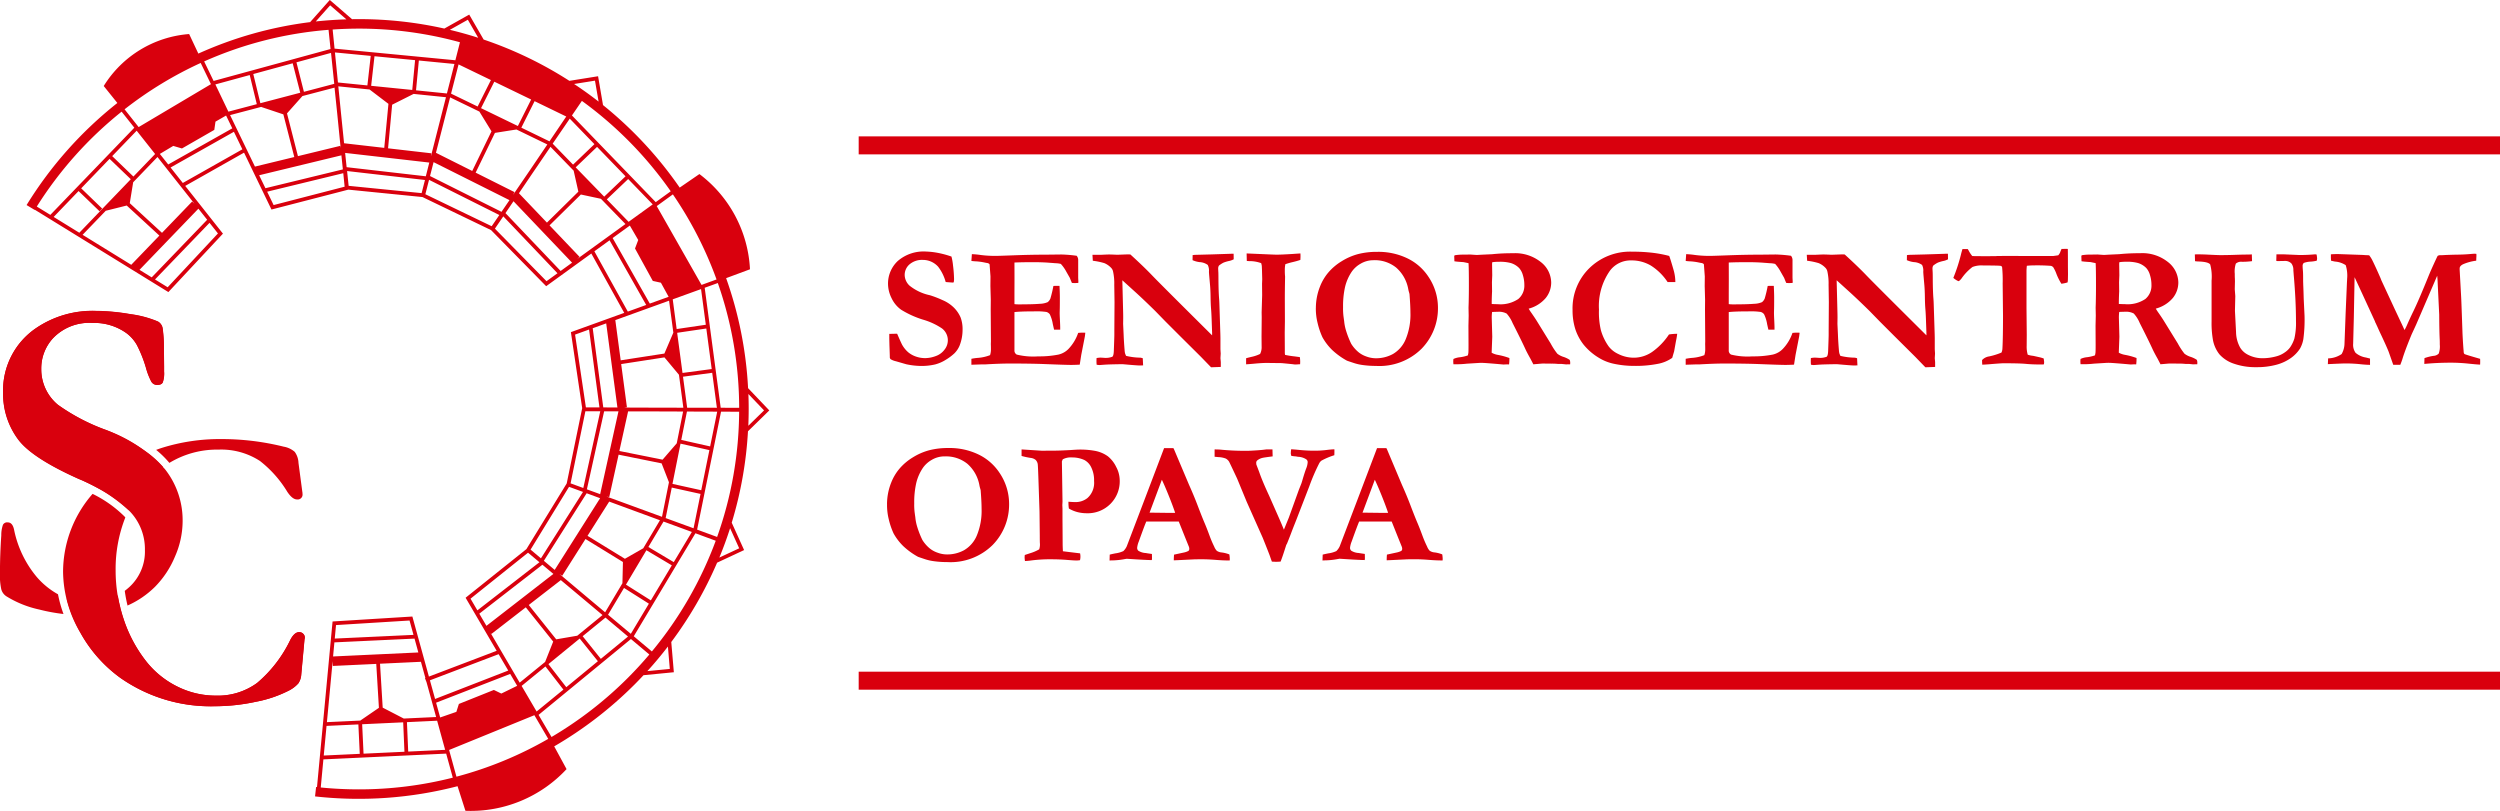 <svg xmlns="http://www.w3.org/2000/svg" width="238.371" height="77.322" viewBox="0 0 238.371 77.322">
  <g id="Group_2" data-name="Group 2" transform="translate(-32.744 -60.354)">
    <path id="Path_1" data-name="Path 1" d="M70.822,68.5l.318-2.818-3.412-.328.286,2.864Zm4.278.43.269-2.841-3.87-.373-.318,2.82Zm.628-2.807-.269,2.843,2.945.3.717-2.813ZM76.7,77.5l-.351,1.374,6.324,3.05.729-1.068Zm4.635-6.989L82.6,67.987l-3.085-1.492L78.8,69.282Zm3.836,1.859,1.266-2.527-3.514-1.7-1.264,2.524Zm3.013,1.461,1.6-2.367L86.764,70,85.5,72.527ZM83.78,80.983l-.8,1.174,4.921,5.009,1.047-.758Zm6.652-4.931L92.469,74.1l-2.352-2.433-1.628,2.384ZM93.4,79.106l2.036-1.941L92.72,74.359l-2.038,1.952Zm2.287-1.682-2.036,1.941,2.077,2.14,2.3-1.662Zm-26.8-.762.147,1.411,6.959.695.319-1.252Zm-7.622,1.969.616,1.276,6.771-1.752-.129-1.288Zm-.987-8.345-.675-2.777-3.277.895L57.569,71Zm4.142-1.09L63.7,66.387l-3.758,1.026.675,2.781Zm-.362-2.9.712,2.813,2.892-.761-.307-2.952ZM100.31,91.728l2.78-.41-.454-3.4-2.7.977Zm.558,4.186,2.785-.372-.516-3.866-2.779.41ZM103.7,95.9l-2.785.372.395,2.956,2.835.006ZM91.656,99.2l1.293,0-.991-7.425-1.334.482Zm-.247,7.684,1.616-7.314-1.419,0-1.411,6.871Zm9.34-4.583,2.754.618.673-3.315-2.885-.01Zm-.839,4.19,2.744.606.777-3.825-2.753-.617Zm6.361-7.251a36.18,36.18,0,0,0-2.036-11.9l-1.252.452,1.526,11.44ZM55.258,66.211l.9,1.862,11.151-3.045-.19-1.83A36.048,36.048,0,0,0,55.258,66.211Zm36.016,3.764-.948,1.388,7.99,8.265,1.43-1.035a36.439,36.439,0,0,0-8.471-8.618Zm10.987,40.877,1.907.7a36.187,36.187,0,0,0,2.1-11.94l-1.726-.006Zm-3-1.1,2.661.973.665-3.276-2.744-.606ZM87.37,113.591l4.011-6.333-1.332-.487-3.668,5.987Zm10.242-1.081,2.423,1.442,1.724-2.877-2.7-.993ZM95.476,116.1l2.373,1.5,2-3.34-2.422-1.441Zm.744,4.922,1.728,1.447a36.228,36.228,0,0,0,6.088-10.556L102.1,111.2Zm-2.452-2.053,2.172,1.819,1.722-2.875-2.371-1.5Zm-12.459-.417,5.918-4.589-1.088-.911-5.483,4.384Zm14.642,2.732-8.807,7.233,1.235,2.108a36.446,36.446,0,0,0,7.271-5.63q1.074-1.074,2.056-2.235Zm-4.605-.269,1.734,2.16,2.591-2.127-2.148-1.808Zm-3.264,2.662,1.706,2.2L92.8,123.4l-1.735-2.161Zm1.428,2.43L87.8,123.9l-2.273,1.854,1.43,2.442Zm-21.8-4.866,7.508-.352-.377-1.369-7.011.434Zm10.624,10.969-11.707.55-.252,2.679q1.791.178,3.63.18a36.311,36.311,0,0,0,8.96-1.116Zm-3.741-3,.12,2.806,3.523-.166-.764-2.776Zm-4.27.2.132,2.806,3.9-.183-.12-2.806Zm-.229,2.822-.132-2.806-3.036.142-.266,2.825Zm6.63-56.378L68.7,74.934l.142,1.36,7.552.869Zm7.646,3.585-7.238-3.625-.339,1.325,6.815,3.413ZM90.339,85.4l-5.586-5.859-.766,1.132,5.26,5.518ZM68.344,75.164l-7.843,1.9L61.1,78.3l7.383-1.794ZM94.662,99.209l-1.07-8.021-1.286.464L93.313,99.2Zm-1.645,8.263,1.746-7.9-1.368,0-1.644,7.439.315.116Zm-4.336,7.222,4.33-6.837-1.283-.472-4.079,6.44Zm-6.507,5.333,6.384-4.951L87.51,114.2l-6.017,4.666ZM67.55,122.946l8.13-.381-.363-1.321-7.641.359ZM55.771,81.6l-5.2,5.4,1.207.744,4.795-5.131ZM50.257,86.8l5.288-5.492-.836-1.057-5.615,5.831Zm-9.665-5.958L48.6,72.531,47.388,71A36.451,36.451,0,0,0,39.3,80.048Zm7.671-3.4L46.239,75.5l-2.706,2.811,2,1.927-.25.26-2-1.928-2.376,2.468,2.447,1.509ZM46.49,75.24l2.023,1.948,2.069-2.149-1.759-2.223ZM53.223,77.8l5.679-3.21-.807-1.671-6.039,3.406Zm30.112,44.928-6.55,2.492L77.276,127l6.977-2.71Zm9.13-38.413,3.188,5.749,1.753-.633-3.491-6.165ZM68.821,62.2,67.272,60.86,65.9,62.4Q67.346,62.246,68.821,62.2Zm12.571,1.759L80.4,62.236l-1.716.963Q80.057,63.528,81.392,63.957Zm11.476,6.085-.346-2-1.992.318Q91.732,69.155,92.868,70.042Zm14.275,30.907,1.5-1.466-1.492-1.564q.027.713.027,1.433Q107.177,100.154,107.143,100.949Zm-2.762,12.566,1.891-.883-.866-1.917Q104.949,112.141,104.381,113.515Zm-6.86,10.826,2.136-.208L99.476,122Q98.546,123.213,97.521,124.34ZM57.349,71.371l-1.012.582-.112.785-3.083,1.772-.831-.244-1.279.764.8,1.006,6.109-3.445Zm-8.337,1.1,6.893-4.092-.977-2.023a36.257,36.257,0,0,0-7.258,4.42ZM99.545,88.654l-.736-1.344-.774-.171L96.34,84.047l.306-.81-.8-1.375-1.64,1.188L97.749,89.3Zm-1.134-8.649,4.272,7.515L104.114,87a36.149,36.149,0,0,0-4.164-8.113Zm-20.65,48.759,1.545-.535.24-.755,3.335-1.335.712.345,1.51-.739-.665-1.135-7.066,2.745Zm8.983-.217-8.13,3.316.7,2.547a36.024,36.024,0,0,0,8.751-3.605ZM45.682,68.555l1.3,1.618a37.366,37.366,0,0,0-8.655,9.734l.776.466.011-.019,12.606,7.771.126.078.1-.108,5-5.352.105-.113-.1-.122-3.5-4.427,5.61-3.171L61.612,80.2l.064.133.143-.037,7.091-1.835.1-.025,7.065.706,6.54,3.153.011.012,5.133,5.225.109.111.126-.092,4.179-3.025,3.138,5.66-4.946,1.787-.14.05.022.146,1.055,7.1-.016.079-1.459,7.1-.006.01L85.992,112.7l-.006.01-5.677,4.539-.122.1.078.134,2.884,4.925-6.461,2.458-1.537-5.585-.039-.142-.145.009-7.311.453-.154.01-.015.154L66.017,135.4l-.086-.01-.1.9a37.48,37.48,0,0,0,13.588-.973l.751,2.346a12.473,12.473,0,0,0,9.643-3.975l-1.178-2.17a37.33,37.33,0,0,0,7.648-5.885q.441-.441.866-.9l2.715-.265.178-.017-.015-.177-.23-2.706a37.173,37.173,0,0,0,4.37-7.564l2.413-1.127.161-.075-.073-.162-1.107-2.449a37.061,37.061,0,0,0,1.549-8.716l1.905-1.863.128-.125-.123-.129-1.9-1.994a37,37,0,0,0-2.093-10.489l2.275-.845a12.13,12.13,0,0,0-4.823-9.08l-1.878,1.291a37.392,37.392,0,0,0-7.313-7.867L92.848,67.8l-.03-.176-.176.028-2.561.41a37.014,37.014,0,0,0-8.175-3.937L80.621,61.9l-.089-.154-.156.087-2.218,1.244a37.26,37.26,0,0,0-8.153-.9q-.325,0-.649.006l-1.984-1.716-.135-.117-.118.134-1.756,1.98a36.923,36.923,0,0,0-10.659,3L53.827,63.6A10.524,10.524,0,0,0,45.682,68.555Zm29.547.753-2.047,1.029-.389,4.158,4.117.474-.034.3,1.438-5.646Zm-2.4.947-1.8-1.369-2.979-.3.249,2.492.3,2.935,3.831.44ZM85.034,72.7l-2.051.324-1.839,3.791,3.7,1.854-.134.269,1.653-2.419,1.618-2.39Zm-2.379.174L81.5,70.992l-2.791-1.353-1.35,5.284,3.46,1.733ZM93.09,79.309,91.177,78.9,88.19,81.842l2.859,3-.215.2,4.594-3.327Zm-2.153-.681-.447-2-2.209-2.275-1.7,2.492L85.271,78.78l2.67,2.8Zm-26.31-9.115-1.47,1.652L64.2,75.242l4.025-.978.048.2-.331-3.317-.253-2.438Zm-1.818,1.745-2.12-.709-2.959.779,2.371,4.91,3.751-.911Zm37.72,24.829-1.383-1.657-4.126.638.548,4.109-.272.036,2.521.009,3.131.007Zm-1.389-2.021.854-1.995-.407-3.047-5.126,1.852.512,3.834Zm.435,12.269-.7-1.8-4.1-.829-.894,4.046-.268-.059,5.3,1.939Zm-.607-2.152,1.35-1.56.606-3.031L97.78,99.58l-2.1,0-.834,3.775Zm-3.829,11.782.048-2.025-3.57-2.192-2.216,3.5-.258-.162,2.946,2.478,1.4,1.173Zm.237-2.332,1.748-1,1.592-2.674-4.838-1.779-2.068,3.265Zm-7.609,9.836.771-1.94-2.613-3.267L82.648,120.8l-.093-.12,2.788,4.763Zm1.059-2.156,2.008-.345L93.241,119l-1.045-.879-2.93-2.454-3.058,2.371Zm-18.681,7.747,1.775-1.217-.253-4.186-4.139.194-.019-.455-.547,5.814Zm2.136-1.234,2.01,1.04,3.084-.145-.929-3.374-.008,0-.128-.338.04-.015-.424-1.539-3.9.183ZM48.489,77.734l-.324,1.993,3.074,2.828,2.874-2.986.219.21-3.525-4.454Zm-.614,2.217-2,.5-2.208,2.292,4.639,2.86,2.682-2.786ZM67.509,63.17l.182,1.82L79.211,66.1l.437-1.717a36.292,36.292,0,0,0-9.642-1.3Q68.747,63.085,67.509,63.17Z" transform="translate(-3.048 0)" fill="#d9000d" fill-rule="evenodd"/>
    <path id="Path_2" data-name="Path 2" d="M47.22,139.245a18.8,18.8,0,0,0-3.967-2.192,18.939,18.939,0,0,1-4.621-2.409,4.388,4.388,0,0,1-1.585-3.409,4.249,4.249,0,0,1,1.113-2.93,4.778,4.778,0,0,1,3.776-1.466,5.268,5.268,0,0,1,3.177.93,3.725,3.725,0,0,1,1.064,1.183,12.223,12.223,0,0,1,.853,2.141,6.657,6.657,0,0,0,.514,1.332.641.641,0,0,0,.557.317c.275,0,.458-.078.535-.24a2.575,2.575,0,0,0,.127-1.022v-.514q-.021-1.278-.021-1.712a12.664,12.664,0,0,0-.119-1.909.91.91,0,0,0-.458-.648,10.087,10.087,0,0,0-2.62-.7,20,20,0,0,0-3.3-.31,9.563,9.563,0,0,0-5.7,1.648,7.169,7.169,0,0,0-3.135,6.157A7.248,7.248,0,0,0,34.9,138q1.342,1.733,5.713,3.7c.657.294,1.253.589,1.8.883A13.4,13.4,0,0,1,47.22,139.245Z" transform="translate(-0.365 -35.696)" fill="#d9000d"/>
    <path id="Path_3" data-name="Path 3" d="M66.824,154.922a8.769,8.769,0,0,1,4.7-1.267,6.779,6.779,0,0,1,3.935,1.083,10.813,10.813,0,0,1,2.611,2.945c.322.483.631.724.922.724a.463.463,0,0,0,.526-.526.873.873,0,0,0-.018-.2l-.366-2.759a1.9,1.9,0,0,0-.358-1.052,2.157,2.157,0,0,0-1.052-.495,24.487,24.487,0,0,0-5.983-.724,18.41,18.41,0,0,0-5.679.854c-.172.054-.337.117-.5.177A9.139,9.139,0,0,1,66.824,154.922Z" transform="translate(-17.93 -50.432)" fill="#d9000d"/>
    <path id="Path_4" data-name="Path 4" d="M58.062,155.582a13.4,13.4,0,0,0-4.809,3.34,12.209,12.209,0,0,1,2.963,2.092,12.077,12.077,0,0,1,2.1-3.037,9.026,9.026,0,0,1,1.193-1.054A8.893,8.893,0,0,0,58.062,155.582Z" transform="translate(-11.206 -52.033)" fill="#d9000d"/>
    <path id="Path_5" data-name="Path 5" d="M68.93,177.535a.519.519,0,0,0-.4-.18q-.474,0-.872.78a12.386,12.386,0,0,1-3.149,4.065,6.357,6.357,0,0,1-3.929,1.207,8.169,8.169,0,0,1-3.5-.78,8.693,8.693,0,0,1-3.162-2.5,13.246,13.246,0,0,1-2.141-4.009,14.532,14.532,0,0,1-.761-4.658,13.376,13.376,0,0,1,.925-5.044c-.034-.038-.063-.077-.1-.115l0,0a11.487,11.487,0,0,0-3.022-2.134,11.32,11.32,0,0,0-2.814,7.436,11.632,11.632,0,0,0,1.652,5.816,13.215,13.215,0,0,0,3.811,4.294,15.016,15.016,0,0,0,9,2.7,18.64,18.64,0,0,0,3.929-.426,11.474,11.474,0,0,0,3.2-1.1,3.014,3.014,0,0,0,.847-.655,1.715,1.715,0,0,0,.279-.86l.309-3.347.019-.074A.478.478,0,0,0,68.93,177.535Z" transform="translate(-7.247 -56.723)" fill="#d9000d"/>
    <path id="Path_6" data-name="Path 6" d="M47.856,188.849a13.935,13.935,0,0,0,.832,1.731,13.133,13.133,0,0,0,3.8,4.294,14.97,14.97,0,0,0,8.99,2.7,18.64,18.64,0,0,0,3.923-.427,11.908,11.908,0,0,0,3.2-1.095,3.063,3.063,0,0,0,.841-.662,1.724,1.724,0,0,0,.279-.86l.309-3.36.019-.068a.5.5,0,0,0-.124-.421.541.541,0,0,0-.4-.179c-.316,0-.606.26-.866.779a12.359,12.359,0,0,1-3.149,4.071,6.326,6.326,0,0,1-3.923,1.206,8.163,8.163,0,0,1-3.5-.779,8.661,8.661,0,0,1-3.149-2.5,13.114,13.114,0,0,1-2.141-4.009c-.114-.341-.212-.684-.3-1.03a11.506,11.506,0,0,1-3.906.631C48.353,188.876,48.105,188.863,47.856,188.849Z" transform="translate(-8.257 -69.88)" fill="#d9000d"/>
    <path id="Path_7" data-name="Path 7" d="M47.872,152.027a9.023,9.023,0,0,0,1.916-2.9,8.427,8.427,0,0,0,.725-3.332,7.865,7.865,0,0,0-1.691-5,13.933,13.933,0,0,0-5.579-3.712,18.985,18.985,0,0,1-4.621-2.416,4.374,4.374,0,0,1-1.592-3.409,4.25,4.25,0,0,1,1.113-2.93,4.762,4.762,0,0,1,3.769-1.466,5.254,5.254,0,0,1,3.177.93,3.6,3.6,0,0,1,1.064,1.191,12.286,12.286,0,0,1,.852,2.141,6.3,6.3,0,0,0,.514,1.331.633.633,0,0,0,.557.324c.274,0,.458-.077.535-.24a2.575,2.575,0,0,0,.127-1.021V131q-.022-1.279-.021-1.712a12.633,12.633,0,0,0-.12-1.909.909.909,0,0,0-.458-.648,10.1,10.1,0,0,0-2.62-.7,19.965,19.965,0,0,0-3.3-.31,9.554,9.554,0,0,0-5.692,1.648,7.177,7.177,0,0,0-3.135,6.157,7.283,7.283,0,0,0,1.486,4.522q1.342,1.733,5.72,3.691a15.464,15.464,0,0,1,4.882,3.092,5.176,5.176,0,0,1,1.437,3.663,4.586,4.586,0,0,1-1.486,3.55c-.143.129-.288.249-.435.362a13.817,13.817,0,0,0,.264,1.4A8.763,8.763,0,0,0,47.872,152.027Z" transform="translate(-0.356 -35.715)" fill="#d9000d"/>
    <path id="Path_8" data-name="Path 8" d="M36.231,175.346A10.169,10.169,0,0,1,34.1,170.93c-.092-.514-.3-.768-.62-.768a.445.445,0,0,0-.458.239,2.942,2.942,0,0,0-.155,1c-.084,1.212-.127,2.43-.127,3.642a5.988,5.988,0,0,0,.127,1.5,1.154,1.154,0,0,0,.493.67,9.874,9.874,0,0,0,3.113,1.254,17.169,17.169,0,0,0,2.325.43,12.18,12.18,0,0,1-.524-1.88A7.406,7.406,0,0,1,36.231,175.346Z" transform="translate(0 -59.999)" fill="#d9000d"/>
    <path id="Path_9" data-name="Path 9" d="M47.991,187.381a11.506,11.506,0,0,0,3.906-.631c-.105-.411-.2-.824-.264-1.241a5.437,5.437,0,0,1-2.754.731,5.657,5.657,0,0,1-2.128-.439,11.884,11.884,0,0,0,.5,1.554C47.5,187.368,47.749,187.381,47.991,187.381Z" transform="translate(-7.653 -68.385)" fill="#d9000d"/>
    <g id="Group_1" data-name="Group 1" transform="translate(117.323 84.083)">
      <path id="Path_10" data-name="Path 10" d="M336.775,117.92c.26.011.452.017.571.017a3.03,3.03,0,0,0,1.96-.494,1.652,1.652,0,0,0,.579-1.319,3.184,3.184,0,0,0-.142-.962,1.68,1.68,0,0,0-.352-.668,1.886,1.886,0,0,0-.784-.477,3.883,3.883,0,0,0-1.142-.122,4.24,4.24,0,0,0-.64.041l-.016.152.016,1.095-.028.662.011.884c-.014.247-.025.568-.033.962Zm-3.65,5.241a1.908,1.908,0,0,1,.626-.166,3.563,3.563,0,0,0,.748-.175,2.391,2.391,0,0,0,.047-.235c.011-.075.017-.335.017-.776l-.009-1.81.023-.973-.014-.754.014-.435q.02-.886.019-1.655,0-1.688-.033-2.156l-.477-.1c-.435-.028-.726-.053-.87-.08l-.016-.483.033-.088a4.906,4.906,0,0,1,.746-.064c.124,0,.377,0,.757-.009q.582.042.632.042l.43-.025,1.014-.047c.635-.064,1.3-.094,2.007-.094a3.914,3.914,0,0,1,2.646.848,2.514,2.514,0,0,1,.982,1.94,2.346,2.346,0,0,1-.527,1.488,3.212,3.212,0,0,1-1.622,1.009,4.732,4.732,0,0,0,.258.4c.228.324.411.6.549.826l1.295,2.1a6.321,6.321,0,0,0,.635.973,1.9,1.9,0,0,0,.618.311,2.445,2.445,0,0,1,.557.274.709.709,0,0,1,.05.241c0,.047,0,.108-.008.183h-.219l-.163.008-.421-.044h-.332a5.878,5.878,0,0,0-.64-.03l-.812-.009c-.061,0-.249.014-.568.044-.147.011-.264.022-.349.031l-.277-.533c-.227-.4-.385-.707-.477-.906q-.357-.785-1.228-2.5a3.157,3.157,0,0,0-.565-.9,1.534,1.534,0,0,0-.837-.169c-.108,0-.291.005-.552.017a4.037,4.037,0,0,0-.033.56l.049,1.8-.058,1.524a1.841,1.841,0,0,0,.6.208,6.631,6.631,0,0,1,1.092.3,4.144,4.144,0,0,1-.033.61c-.1-.005-.166-.008-.194-.008l-.332.016c-1.164-.105-1.857-.158-2.073-.158q-.212,0-.3.008l-1.123.069a8.886,8.886,0,0,1-.934.056h-.349c-.011-.136-.016-.222-.016-.261A1.776,1.776,0,0,1,333.125,123.161Zm-11.258-10.479h.5c.039.061.066.106.083.136a2.929,2.929,0,0,0,.347.529c.072.011.44.016,1.114.016.416,0,.787,0,1.111-.005l.164-.011.984-.009,1.835.009h2.511l.479-.067a.941.941,0,0,0,.225-.4l.092-.208.355-.005c.055,0,.136,0,.244.005q.009.561.009,1.688l.008.723-.008.415a1.822,1.822,0,0,1-.033.366,3.081,3.081,0,0,1-.591.127,5.558,5.558,0,0,1-.46-.909,3.43,3.43,0,0,0-.313-.66.442.442,0,0,0-.227-.136,17.148,17.148,0,0,0-1.724-.042c-.152,0-.341.011-.568.034a5.131,5.131,0,0,0-.034.518v3.481l.025,2.577-.008,1.056a2.8,2.8,0,0,0,.1.846,2.121,2.121,0,0,0,.485.105c.044.005.244.05.607.131a3.105,3.105,0,0,1,.432.127c.028.194.041.311.041.355a1.3,1.3,0,0,1-.025.208c-.119.005-.216.008-.294.008-.557,0-1.034-.02-1.424-.058s-1.1-.058-2.126-.058c-.161,0-.64.033-1.432.1-.308.022-.51.033-.6.033,0-.081-.009-.144-.011-.186l-.005-.188v-.064a1.134,1.134,0,0,1,.676-.349,6.386,6.386,0,0,0,1.173-.366,1.053,1.053,0,0,0,.092-.407q.054-.977.055-3.1l-.033-3.074a12.949,12.949,0,0,0-.05-1.538.186.186,0,0,0-.056-.108.2.2,0,0,0-.113-.044q-.25-.033-1.635-.034a2.385,2.385,0,0,0-1.023.144,4.843,4.843,0,0,0-1.045,1.095c-.136.171-.235.258-.3.258a1.829,1.829,0,0,1-.482-.313,16.3,16.3,0,0,0,.7-2.12C321.768,113,321.832,112.791,321.867,112.682ZM307.054,113.8l-.033-.565h.693l.235-.008c.327-.017.552-.025.676-.025.064,0,.255.005.571.017.069.005.13.008.177.008s.222-.005.513-.017.46-.016.5-.016c.058,0,.141,0,.253.008q1.251,1.139,2.037,1.96t5.753,5.751V120.7l-.033-.942c-.017-.554-.036-.992-.064-1.316s-.044-.707-.05-1.153-.022-.854-.055-1.217c-.064-.712-.1-1.122-.1-1.231a1.2,1.2,0,0,0-.114-.643,1.456,1.456,0,0,0-.782-.269,2.325,2.325,0,0,1-.668-.186l.008-.482.208-.024,1.588-.042,1.774-.058c.119-.006.23-.009.338-.009l.008.532a1.719,1.719,0,0,1-.377.147,3.45,3.45,0,0,0-.59.169,2.518,2.518,0,0,0-.441.285.525.525,0,0,0-.072.3c0,.033.006.147.017.341.005.1.009.327.009.685q.008,1.18.066,1.862c.011.147.02.313.025.5l.092,2.858c.005.2.008.341.008.421v1l.025.424-.025.44c.022.222.034.355.034.4v.432l-.929.034-.968-1L315.39,121l-1.383-1.383-1.014-1.04q-.994-.977-1.8-1.716l-1.325-1.2.075,3.016q.008.274.008.566l-.008.576.05,1.062c.016.443.047.923.091,1.441a1.7,1.7,0,0,0,.042.3,1.9,1.9,0,0,0,.1.246,6.156,6.156,0,0,0,1.38.172,2.03,2.03,0,0,1,.211.055l.033.682-.318.009c-.175,0-.721-.042-1.647-.125-.862.011-1.438.028-1.726.05s-.444.033-.471.033a1.525,1.525,0,0,1-.269-.033q-.016-.191-.016-.333,0-.091.008-.3a2.14,2.14,0,0,1,.374-.042c.033,0,.138.005.319.017a1.807,1.807,0,0,0,.812-.1q.125-.1.141-.548.05-1.293.05-1.574v-.446l.017-2.639-.025-1.649a5.252,5.252,0,0,0-.122-1.308.7.7,0,0,0-.186-.324,1.928,1.928,0,0,0-.634-.438A6.387,6.387,0,0,0,307.054,113.8Zm-11.532-.631c.307.016.576.041.8.075a10.664,10.664,0,0,0,1.486.091c.2,0,.7-.017,1.5-.047,1.208-.047,2.3-.069,3.273-.069l1.469-.017a12.985,12.985,0,0,1,1.464.122.635.635,0,0,1,.146.438v1.671l.017.333c0,.033,0,.083-.009.147l-.333.017c-.041,0-.133-.005-.274-.017q-.075-.162-.2-.482l-.33-.579a3.655,3.655,0,0,0-.526-.751,2.166,2.166,0,0,0-.521-.066c-.055-.005-.219-.02-.5-.039-.5-.042-1.047-.061-1.629-.061-.66,0-1.253.011-1.774.033,0,.136.005.665.005,1.591l-.005,1.358v1.017a2.906,2.906,0,0,0,.349.025q1.447,0,2.062-.055a2.032,2.032,0,0,0,.759-.158.85.85,0,0,0,.26-.352,11.948,11.948,0,0,0,.283-1.189l.106-.009h.476q.033.724.034,1.1,0,.853-.008,1.095t-.009.382c0,.147.009.38.025.7s.025.562.025.718v.18h-.582c-.022-.086-.061-.263-.122-.532a3.31,3.31,0,0,0-.291-.939.609.609,0,0,0-.324-.219,6.694,6.694,0,0,0-1.2-.055c-.817,0-1.43.022-1.843.067v3.63a.434.434,0,0,0,.222.424,6.645,6.645,0,0,0,2.045.169,9.269,9.269,0,0,0,1.924-.169,1.937,1.937,0,0,0,.964-.543,4.13,4.13,0,0,0,.92-1.525c.169-.016.3-.025.413-.025.061,0,.15,0,.269.009q-.025.2-.042.341l-.047.244-.3,1.533-.144.925c-.352.017-.629.025-.837.025q-.453,0-2.428-.078-1.389-.054-3.343-.055-.977,0-2.4.083h-.341l-.981.033v-.566a5.118,5.118,0,0,1,.616-.088,3.946,3.946,0,0,0,1.164-.261,1.79,1.79,0,0,0,.083-.59c0-.094,0-.249-.008-.471l.008-.252-.022-3.057.008-.917-.036-1.3.009-.917-.075-1.006a1.5,1.5,0,0,0-.017-.164.4.4,0,0,0-.241-.113c-.061-.009-.141-.025-.244-.047a5.44,5.44,0,0,0-.89-.113c-.1-.006-.219-.017-.355-.034Zm-1.618.174c.069.164.213.624.43,1.386a4.26,4.26,0,0,1,.155,1.1h-.74a5.324,5.324,0,0,0-1.61-1.58,3.615,3.615,0,0,0-1.852-.482,2.467,2.467,0,0,0-2.034.981,5.841,5.841,0,0,0-1.047,3.7,7.49,7.49,0,0,0,.18,1.962,5.1,5.1,0,0,0,.737,1.546,2.425,2.425,0,0,0,.9.721,3.307,3.307,0,0,0,1.527.366,3.091,3.091,0,0,0,1.73-.554,6.217,6.217,0,0,0,1.6-1.661,5.044,5.044,0,0,1,.784-.063,5.592,5.592,0,0,1-.105.64q-.025.129-.186,1.031l-.072.241-.111.382a3.472,3.472,0,0,1-1.394.574,10.793,10.793,0,0,1-2.206.191,9.161,9.161,0,0,1-1.887-.186,4.484,4.484,0,0,1-1.521-.593,5.577,5.577,0,0,1-1.455-1.264,4.815,4.815,0,0,1-.784-1.486,5.963,5.963,0,0,1-.255-1.8,5.36,5.36,0,0,1,1.6-3.988,5.553,5.553,0,0,1,4.071-1.574,16.468,16.468,0,0,1,1.9.1A11.7,11.7,0,0,1,293.9,113.339Zm-16.923,4.581c.26.011.452.017.571.017a3.032,3.032,0,0,0,1.96-.494,1.652,1.652,0,0,0,.579-1.319,3.183,3.183,0,0,0-.142-.962,1.687,1.687,0,0,0-.352-.668,1.89,1.89,0,0,0-.784-.477,3.888,3.888,0,0,0-1.142-.122,4.236,4.236,0,0,0-.641.041l-.016.152.016,1.095-.028.662.011.884c-.014.247-.025.568-.034.962Zm-3.65,5.241a1.908,1.908,0,0,1,.626-.166,3.567,3.567,0,0,0,.748-.175c.025-.108.042-.186.047-.235.011-.075.016-.335.016-.776l-.008-1.81.022-.973-.014-.754.014-.435c.014-.591.02-1.142.02-1.655q0-1.688-.034-2.156l-.476-.1c-.435-.028-.726-.053-.87-.08l-.017-.483.034-.088a4.9,4.9,0,0,1,.745-.064q.187,0,.757-.009.582.042.631.042l.43-.025,1.015-.047q.952-.1,2.006-.094a3.916,3.916,0,0,1,2.647.848,2.513,2.513,0,0,1,.981,1.94,2.344,2.344,0,0,1-.527,1.488,3.211,3.211,0,0,1-1.621,1.009,4.622,4.622,0,0,0,.258.4c.227.324.41.6.549.826l1.294,2.1a6.322,6.322,0,0,0,.635.973,1.9,1.9,0,0,0,.618.311,2.446,2.446,0,0,1,.557.274.709.709,0,0,1,.05.241c0,.047,0,.108-.008.183h-.219l-.163.008-.421-.044h-.333a5.878,5.878,0,0,0-.64-.03l-.812-.009c-.061,0-.249.014-.568.044-.147.011-.264.022-.349.031l-.277-.533q-.341-.607-.477-.906-.358-.785-1.228-2.5a3.168,3.168,0,0,0-.565-.9,1.535,1.535,0,0,0-.837-.169c-.108,0-.291.005-.551.017a4.035,4.035,0,0,0-.034.56l.05,1.8-.058,1.524a1.841,1.841,0,0,0,.6.208,6.643,6.643,0,0,1,1.092.3,4.144,4.144,0,0,1-.033.61c-.1-.005-.166-.008-.194-.008l-.332.016c-1.164-.105-1.857-.158-2.073-.158q-.212,0-.3.008l-1.122.069a8.9,8.9,0,0,1-.934.056h-.349c-.011-.136-.017-.222-.017-.261A1.847,1.847,0,0,1,273.331,123.161Zm-7.6-9.415a2.369,2.369,0,0,0-1.25.33,2.592,2.592,0,0,0-.821.726,4.417,4.417,0,0,0-.66,1.474,8.337,8.337,0,0,0-.194,1.948,5.941,5.941,0,0,0,.058,1c.009.067.025.177.047.335a4.437,4.437,0,0,0,.172.876,8.741,8.741,0,0,0,.5,1.278,3.315,3.315,0,0,0,.72.82,2.422,2.422,0,0,0,.707.385,2.62,2.62,0,0,0,.929.175,3.341,3.341,0,0,0,1.63-.41,2.919,2.919,0,0,0,1.206-1.394,6.153,6.153,0,0,0,.454-2.561c0-.432-.031-1.02-.089-1.763l-.041-.155a2.587,2.587,0,0,1-.081-.332,3.558,3.558,0,0,0-1.15-2.032A3.249,3.249,0,0,0,265.729,113.746Zm-5.518,4.537a5.591,5.591,0,0,1,.391-2.021,4.747,4.747,0,0,1,.793-1.341,5.244,5.244,0,0,1,1.283-1.084,5.724,5.724,0,0,1,1.574-.682,7.151,7.151,0,0,1,1.79-.208,6.35,6.35,0,0,1,2.93.635,4.99,4.99,0,0,1,1.954,1.713,5.271,5.271,0,0,1,.926,2.949,5.516,5.516,0,0,1-1.56,3.938,5.709,5.709,0,0,1-4.345,1.641,8.962,8.962,0,0,1-1.289-.088,4.486,4.486,0,0,1-.8-.181c-.41-.136-.64-.213-.69-.235a6.893,6.893,0,0,1-1.419-1.031,5.275,5.275,0,0,1-.909-1.194,7.046,7.046,0,0,1-.46-1.347A5.587,5.587,0,0,1,260.211,118.284Zm-6.652,5.391v-.582c.108-.033.288-.08.541-.138a3.606,3.606,0,0,0,.792-.272,1.392,1.392,0,0,0,.147-.7l-.009-.957.017-1.854-.008-.438q.05-1.609.05-1.657L255.081,116l.017-.438-.025-.925-.016-.349a1.9,1.9,0,0,0-.059-.26,3.208,3.208,0,0,0-1.086-.194c-.119,0-.214-.009-.285-.017l-.017-.715,2.32.1c.285.011.463.017.535.017.319,0,.829-.023,1.533-.067.394-.028.643-.044.746-.05,0,.1.005.188.005.26,0,.092-.005.211-.014.358-.216.074-.465.144-.745.21a5.763,5.763,0,0,0-.687.2,2.82,2.82,0,0,0-.05.61,5.159,5.159,0,0,0,.025.568q-.025,1.376-.025,2.111l.008,2.146-.017,1.089.009,1.624v.308a1.023,1.023,0,0,0,.025.189,8.261,8.261,0,0,0,.906.144l.5.067a3.132,3.132,0,0,1,.034.407c0,.058,0,.15-.009.274a1.168,1.168,0,0,0-.163.009q-.258.016-.3.016a1.548,1.548,0,0,1-.21-.025c-.078-.008-.438-.047-1.084-.108l-1.438-.017c-.288,0-.7.025-1.253.078C253.9,123.652,253.667,123.668,253.559,123.674ZM238.945,113.8l-.033-.565h.693l.235-.008c.327-.017.552-.025.676-.025.064,0,.255.005.571.017.069.005.131.008.177.008s.222-.005.513-.017.46-.016.5-.016c.059,0,.142,0,.253.008q1.251,1.139,2.037,1.96t5.753,5.751V120.7l-.033-.942c-.017-.554-.036-.992-.063-1.316s-.044-.707-.05-1.153-.022-.854-.056-1.217c-.064-.712-.1-1.122-.1-1.231a1.2,1.2,0,0,0-.114-.643,1.456,1.456,0,0,0-.781-.269,2.325,2.325,0,0,1-.668-.186l.008-.482.208-.024,1.588-.042,1.774-.058c.119-.006.23-.009.338-.009l.008.532a1.711,1.711,0,0,1-.377.147,3.452,3.452,0,0,0-.59.169,2.521,2.521,0,0,0-.441.285.526.526,0,0,0-.072.3c0,.033.005.147.016.341.005.1.009.327.009.685q.008,1.18.066,1.862c.011.147.019.313.025.5l.092,2.858c.005.2.008.341.008.421v1l.025.424-.025.44c.022.222.034.355.034.4v.432l-.928.034-.968-1L247.282,121l-1.383-1.383-1.014-1.04q-.993-.977-1.8-1.716l-1.325-1.2.075,3.016q.008.274.008.566l-.008.576.05,1.062c.017.443.047.923.091,1.441a1.75,1.75,0,0,0,.042.3,1.972,1.972,0,0,0,.1.246,6.157,6.157,0,0,0,1.38.172,2.032,2.032,0,0,1,.21.055l.033.682-.318.009c-.175,0-.721-.042-1.647-.125-.862.011-1.438.028-1.726.05s-.444.033-.471.033a1.525,1.525,0,0,1-.269-.033q-.016-.191-.016-.333,0-.091.008-.3a2.14,2.14,0,0,1,.374-.042c.033,0,.138.005.319.017a1.806,1.806,0,0,0,.812-.1q.124-.1.141-.548.05-1.293.05-1.574v-.446l.017-2.639-.025-1.649a5.249,5.249,0,0,0-.122-1.308.706.706,0,0,0-.186-.324,1.925,1.925,0,0,0-.635-.438A6.365,6.365,0,0,0,238.945,113.8Zm-11.532-.631c.308.016.577.041.8.075a10.668,10.668,0,0,0,1.486.091c.2,0,.7-.017,1.5-.047,1.208-.047,2.3-.069,3.273-.069l1.469-.017a12.977,12.977,0,0,1,1.464.122.635.635,0,0,1,.146.438v1.671l.017.333c0,.033,0,.083-.009.147l-.332.017c-.041,0-.133-.005-.274-.017q-.075-.162-.2-.482l-.33-.579a3.655,3.655,0,0,0-.526-.751,2.166,2.166,0,0,0-.521-.066c-.055-.005-.219-.02-.5-.039-.5-.042-1.047-.061-1.629-.061-.66,0-1.253.011-1.774.033,0,.136.005.665.005,1.591l-.005,1.358v1.017a2.912,2.912,0,0,0,.349.025q1.446,0,2.062-.055a2.032,2.032,0,0,0,.759-.158.849.849,0,0,0,.26-.352,11.953,11.953,0,0,0,.283-1.189l.106-.009h.477q.033.724.033,1.1,0,.853-.008,1.095t-.009.382c0,.147.009.38.025.7s.025.562.025.718v.18h-.582c-.022-.086-.061-.263-.122-.532a3.325,3.325,0,0,0-.291-.939.609.609,0,0,0-.324-.219,6.694,6.694,0,0,0-1.2-.055c-.817,0-1.43.022-1.843.067v3.63a.434.434,0,0,0,.222.424,6.645,6.645,0,0,0,2.045.169,9.261,9.261,0,0,0,1.923-.169,1.939,1.939,0,0,0,.965-.543,4.142,4.142,0,0,0,.92-1.525c.169-.016.3-.025.413-.025.061,0,.149,0,.269.009-.016.136-.03.249-.041.341l-.047.244-.3,1.533-.144.925c-.352.017-.629.025-.837.025q-.453,0-2.428-.078-1.389-.054-3.343-.055-.977,0-2.4.083h-.341l-.981.033v-.566a5.1,5.1,0,0,1,.616-.088,3.946,3.946,0,0,0,1.164-.261,1.789,1.789,0,0,0,.083-.59c0-.094,0-.249-.009-.471l.009-.252-.022-3.057.008-.917-.036-1.3.008-.917-.075-1.006a1.513,1.513,0,0,0-.017-.164.4.4,0,0,0-.241-.113c-.061-.009-.142-.025-.244-.047a5.435,5.435,0,0,0-.889-.113c-.1-.006-.219-.017-.355-.034Zm-1.945.233a5.305,5.305,0,0,1,.147.837,12.269,12.269,0,0,1,.1,1.3,1.651,1.651,0,0,1-.033.316l-.08.025-.588-.042-.1-.016a4.153,4.153,0,0,0-.715-1.452,1.948,1.948,0,0,0-1.458-.651,1.823,1.823,0,0,0-1.266.419,1.332,1.332,0,0,0-.468,1.036,1.426,1.426,0,0,0,.465,1,4.624,4.624,0,0,0,1.937.912,9.591,9.591,0,0,1,1.2.463,3.428,3.428,0,0,1,1.07.7,3.017,3.017,0,0,1,.665.97,3.237,3.237,0,0,1,.183,1.17,4.15,4.15,0,0,1-.286,1.505,2.291,2.291,0,0,1-.5.74,4.886,4.886,0,0,1-.756.571,3.678,3.678,0,0,1-1.061.477,5.676,5.676,0,0,1-1.414.147,6.922,6.922,0,0,1-1.358-.163l-.978-.283a1.685,1.685,0,0,1-.513-.2.334.334,0,0,1-.072-.155v-.089c0-.058-.011-.43-.036-1.111-.008-.352-.014-.6-.014-.748v-.308l.748-.017c.26.6.427.97.5,1.095a2.684,2.684,0,0,0,.554.673,2.323,2.323,0,0,0,.729.408,2.644,2.644,0,0,0,.917.152,2.918,2.918,0,0,0,.965-.189,1.764,1.764,0,0,0,.848-.612,1.421,1.421,0,0,0-.235-2.029,6.43,6.43,0,0,0-1.832-.845,9.05,9.05,0,0,1-2.07-.943,2.842,2.842,0,0,1-.912-1.111,3.081,3.081,0,0,1-.332-1.336,2.948,2.948,0,0,1,.929-2.195,3.763,3.763,0,0,1,2.73-.9,7.173,7.173,0,0,1,1.156.138A8.852,8.852,0,0,1,225.468,113.4Z" transform="translate(-219.326 -112.666)" fill="#d9000d"/>
      <path id="Path_11" data-name="Path 11" d="M264.542,138.377q1.9.025,2.239.025l.2-.008c-.161-.482-.374-1.045-.632-1.685s-.474-1.134-.635-1.469Zm-3.817,4.565.017-.56c.1-.03.283-.072.543-.122a2.555,2.555,0,0,0,.757-.216,1.465,1.465,0,0,0,.327-.463l1.638-4.3,1.918-5.052h.893l.072.147,1.408,3.345q.478,1.064.856,2.067c.255.668.471,1.214.654,1.638.108.255.258.635.446,1.145a10.622,10.622,0,0,0,.444,1.039,1.261,1.261,0,0,0,.246.4.955.955,0,0,0,.48.161,3.117,3.117,0,0,1,.718.186,2.949,2.949,0,0,1,.042.4c0,.039,0,.1-.009.18-.4,0-.842-.019-1.324-.058s-.914-.058-1.3-.058c-.427,0-.737.005-.926.016l-1.38.067-.4.017c0-.189.008-.372.025-.543l.9-.194a1.7,1.7,0,0,0,.471-.161.254.254,0,0,0,.083-.186.627.627,0,0,0-.042-.219l-.324-.8-.637-1.594h-3.1q-.171.387-.712,1.9a2.178,2.178,0,0,0-.156.582.357.357,0,0,0,.114.3,1.45,1.45,0,0,0,.715.219c.05.011.241.042.577.089.005.194.009.327.009.4a1.087,1.087,0,0,1-.017.183q-.5,0-2.4-.125l-.333.058a6.993,6.993,0,0,1-1.145.1Zm-10.288-9.894v-.7c.283.005.452.011.513.017a23.6,23.6,0,0,0,2.622.116c.161,0,.494-.016.99-.05.357-.028.626-.055.8-.083h.593q.016.595.017.665c-.541.069-.859.117-.951.139a1.244,1.244,0,0,0-.527.255.286.286,0,0,0-.088.211,1.288,1.288,0,0,0,.014.177l.269.707c.188.551.5,1.3.942,2.248l.926,2.1c.177.4.341.79.488,1.153l.471-1.153.967-2.68.227-.568c.028-.08.064-.194.106-.341.141-.482.26-.848.354-1.095a1.828,1.828,0,0,0,.142-.612.329.329,0,0,0-.155-.272,1.524,1.524,0,0,0-.771-.23,2,2,0,0,0-.3-.044c-.124-.011-.235-.028-.333-.044a.952.952,0,0,1-.05-.247,3.675,3.675,0,0,1,.034-.38c.1,0,.376.022.837.067s.912.067,1.349.067a9.055,9.055,0,0,0,1.156-.064c.322-.041.582-.064.782-.069v.264q0,.1-.008.3a6.647,6.647,0,0,0-1.228.518.77.77,0,0,0-.219.266,18.889,18.889,0,0,0-.945,2.195l-1.039,2.685c-.1.261-.205.535-.322.826s-.241.607-.371.953c-.028.08-.152.4-.382.973l-.08.147c-.239.762-.419,1.291-.538,1.582-.214.011-.349.017-.4.017-.1,0-.247-.005-.43-.017-.059-.161-.119-.327-.177-.5s-.288-.754-.69-1.76l-1.533-3.442-.914-2.217c-.471-1.006-.729-1.544-.77-1.616a.857.857,0,0,0-.313-.291,2.211,2.211,0,0,0-.709-.139Zm-6.2,5.329q1.9.025,2.239.025l.2-.008c-.161-.482-.374-1.045-.632-1.685s-.474-1.134-.635-1.469Zm-3.816,4.565.016-.56c.1-.03.283-.072.543-.122a2.565,2.565,0,0,0,.757-.216,1.471,1.471,0,0,0,.327-.463l1.638-4.3,1.918-5.052h.892l.072.147L248,135.725q.478,1.064.856,2.067c.255.668.471,1.214.654,1.638.108.255.258.635.446,1.145a10.482,10.482,0,0,0,.443,1.039,1.267,1.267,0,0,0,.247.4.953.953,0,0,0,.479.161,3.111,3.111,0,0,1,.718.186,2.882,2.882,0,0,1,.042.4c0,.039,0,.1-.008.18-.4,0-.843-.019-1.325-.058s-.914-.058-1.3-.058c-.427,0-.738.005-.926.016l-1.38.067-.4.017c0-.189.009-.372.025-.543l.9-.194a1.7,1.7,0,0,0,.471-.161.255.255,0,0,0,.083-.186.624.624,0,0,0-.041-.219l-.324-.8-.638-1.594h-3.1q-.17.387-.712,1.9a2.188,2.188,0,0,0-.155.582.356.356,0,0,0,.113.3,1.452,1.452,0,0,0,.715.219c.049.011.241.042.577.089.005.194.008.327.008.4a1.047,1.047,0,0,1-.017.183q-.5,0-2.4-.125l-.332.058a6.984,6.984,0,0,1-1.144.1Zm-8.389-9.969v-.624l1.937.125.867-.008h.316q.495,0,1.549-.058c.4-.028.651-.042.754-.042a7.8,7.8,0,0,1,1.538.113,3.059,3.059,0,0,1,1.261.521,2.945,2.945,0,0,1,.8,1.02,2.744,2.744,0,0,1,.335,1.233,3.042,3.042,0,0,1-3.146,3.182,3.552,3.552,0,0,1-.9-.114,3.1,3.1,0,0,1-.8-.338,3.892,3.892,0,0,1-.042-.646q.2.017.357.025c.106.005.2.008.283.008a1.793,1.793,0,0,0,1.172-.385,1.941,1.941,0,0,0,.632-1.621,2.767,2.767,0,0,0-.274-1.314,1.523,1.523,0,0,0-.651-.69,2.775,2.775,0,0,0-1.181-.246,1.616,1.616,0,0,0-.879.18,1.952,1.952,0,0,0-.083.205l.059,3.83-.017.327.014.341c0,.075,0,.186,0,.332V139l.008,1.067.008,1.267c0,.18.009.421.025.726l1.638.2a1.441,1.441,0,0,1-.009.651,2.406,2.406,0,0,1-.308.03c-.169,0-.485-.019-.951-.058s-.992-.058-1.588-.058a13.621,13.621,0,0,0-1.915.127c-.1.014-.263.028-.485.039a2.8,2.8,0,0,1-.034-.349c0-.05.006-.124.017-.227l.493-.164a4.052,4.052,0,0,0,.881-.374,1.5,1.5,0,0,0,.072-.43c0-.053,0-.116-.009-.186q-.008-.254-.008-.707l-.025-2.281-.086-2.572c-.039-1.225-.067-1.884-.089-1.981a.744.744,0,0,0-.194-.369.893.893,0,0,0-.463-.191A6.88,6.88,0,0,1,232.035,132.973Zm-7.311.041a2.369,2.369,0,0,0-1.25.33,2.6,2.6,0,0,0-.82.726,4.426,4.426,0,0,0-.66,1.475,8.362,8.362,0,0,0-.194,1.949,5.939,5.939,0,0,0,.058,1c.008.066.025.177.047.335a4.441,4.441,0,0,0,.172.876,8.7,8.7,0,0,0,.5,1.277,3.3,3.3,0,0,0,.72.821,2.427,2.427,0,0,0,.707.385,2.62,2.62,0,0,0,.929.175,3.341,3.341,0,0,0,1.63-.41,2.916,2.916,0,0,0,1.205-1.394,6.153,6.153,0,0,0,.454-2.561q0-.648-.088-1.763l-.042-.155a2.543,2.543,0,0,1-.08-.332,3.555,3.555,0,0,0-1.15-2.032A3.247,3.247,0,0,0,224.724,133.014Zm-5.518,4.537a5.591,5.591,0,0,1,.391-2.02,4.735,4.735,0,0,1,.793-1.341,5.236,5.236,0,0,1,1.283-1.084,5.725,5.725,0,0,1,1.574-.682,7.148,7.148,0,0,1,1.79-.208,6.347,6.347,0,0,1,2.929.635,4.989,4.989,0,0,1,1.954,1.713,5.272,5.272,0,0,1,.926,2.949,5.516,5.516,0,0,1-1.56,3.938,5.709,5.709,0,0,1-4.346,1.641,8.958,8.958,0,0,1-1.289-.088,4.532,4.532,0,0,1-.8-.18c-.41-.136-.64-.214-.69-.236a6.881,6.881,0,0,1-1.419-1.031,5.275,5.275,0,0,1-.909-1.194,7.043,7.043,0,0,1-.46-1.347A5.583,5.583,0,0,1,219.206,137.551Zm137.381-13.333.025-.549a2.38,2.38,0,0,0,1.289-.413,2.1,2.1,0,0,0,.274-1.009l.108-2.891.125-2.941q.016-.266.016-.324a3.34,3.34,0,0,0-.133-1.309,2.161,2.161,0,0,0-1.04-.346c-.152-.033-.271-.059-.357-.081-.011-.138-.017-.255-.017-.349v-.258c.2-.017.432-.025.7-.025l2.353.083c.055.005.13.011.227.016l.368.017a2.689,2.689,0,0,1,.28.43q.3.595.8,1.738l.086.222,1.275,2.747c.031.064.075.158.133.283.091.191.177.374.26.552s.175.372.274.582.185.4.263.574a4.753,4.753,0,0,0,.219-.43c.216-.5.43-.959.635-1.378q.536-1.106,1.455-3.384c.1-.244.258-.61.482-1.1s.349-.751.371-.779a.469.469,0,0,1,.291-.064c.052,0,.136,0,.249-.009.283-.016.618-.028,1.012-.039.568-.005,1.023-.022,1.367-.05s.535-.044.579-.044a1.368,1.368,0,0,1,.194.017c0,.078.005.136.005.18l-.014.247c0,.05,0,.122-.008.221a4.572,4.572,0,0,0-1.247.336c-.222.108-.332.241-.332.4v.122l.136,2.483q.025.341.128,3.387.024.682.1,1.729a1.662,1.662,0,0,1,.017.2c.006.127.033.208.086.244s.546.188,1.483.457c.005.088.008.155.008.2,0,.117,0,.233-.008.349-.147,0-.513-.03-1.1-.092a16.038,16.038,0,0,0-1.655-.091c-.782,0-1.544.03-2.284.094-.1.008-.191.017-.283.022l.017-.549a4.325,4.325,0,0,1,.873-.219.734.734,0,0,0,.488-.219,2.053,2.053,0,0,0,.1-.862c0-.18,0-.336-.008-.471-.028-.568-.042-1.361-.047-2.372l-.139-2.866c-.014-.407-.033-.69-.055-.845l-2,4.645c-.05.108-.122.266-.216.471-.125.266-.208.446-.249.543-.411,1-.7,1.768-.856,2.3-.044.136-.108.313-.194.529h-.674l-.438-1.244c-.128-.324-.349-.817-.659-1.48-.183-.382-.327-.7-.43-.934-.047-.1-.083-.169-.1-.219l-.1-.2a.315.315,0,0,0-.025-.083l-1.2-2.608-.734-1.585-.072,3.841-.064,2.494a1.32,1.32,0,0,0,.23.876,2,2,0,0,0,.99.449l.388.1v.6c-.313-.005-.648-.03-1.009-.072a13.077,13.077,0,0,0-1.427-.061Q358,124.152,356.587,124.218ZM343.919,114.4l-.017-.643c.1-.006.2-.008.3-.008.269,0,.554.008.851.022.717.036,1.136.052,1.261.052.435,0,.856-.008,1.272-.022s.784-.027,1.105-.03.541-.009.654-.014l-.008.1.017.474v.067a6.955,6.955,0,0,1-.945.061.773.773,0,0,0-.6.177,2.436,2.436,0,0,0-.1.967c0,.172,0,.313.009.421l.008.294-.017.762.05.648-.033,1.405.105,2.037a3.114,3.114,0,0,0,.391,1.469,1.8,1.8,0,0,0,.728.674,2.983,2.983,0,0,0,1.342.341,4.989,4.989,0,0,0,1.452-.2,2.431,2.431,0,0,0,.751-.368,1.95,1.95,0,0,0,.49-.469,3.135,3.135,0,0,0,.405-.834,6.534,6.534,0,0,0,.155-1.663q0-1.962-.216-4.42l-.033-.43a1.045,1.045,0,0,0-.177-.64.82.82,0,0,0-.585-.252l-.762.014-.106-.022.017-.624h.643l1.555.067q.782,0,1.488-.067l.139.017a2.418,2.418,0,0,1,.05.371.893.893,0,0,1-.034.219,2.915,2.915,0,0,1-.632.092,2.209,2.209,0,0,0-.6.122.376.376,0,0,0-.113.3c0,.1.008.238.025.424.014.136.022.371.022.706,0,.189,0,.338.005.446s.005.219.011.332q.025.587.039,1.189l.08,1.649a13.845,13.845,0,0,1-.113,2.217,2.832,2.832,0,0,1-.308.887,3.333,3.333,0,0,1-.854.9,4.317,4.317,0,0,1-1.38.651,7.062,7.062,0,0,1-1.935.239,6.19,6.19,0,0,1-2.162-.338,3.184,3.184,0,0,1-1.361-.884,3.113,3.113,0,0,1-.629-1.425,9.331,9.331,0,0,1-.122-1.721v-3.874a4.546,4.546,0,0,0-.13-1.549c-.119-.169-.488-.264-1.109-.286A2.276,2.276,0,0,1,343.919,114.4Z" transform="translate(-219.206 -113.227)" fill="#d9000d"/>
    </g>
    <rect id="Rectangle_1" data-name="Rectangle 1" width="156.497" height="1.716" transform="translate(114.618 73.357)" fill="#d9000d"/>
    <rect id="Rectangle_2" data-name="Rectangle 2" width="156.497" height="1.716" transform="translate(114.618 124.398)" fill="#d9000d"/>
  </g>
</svg>
